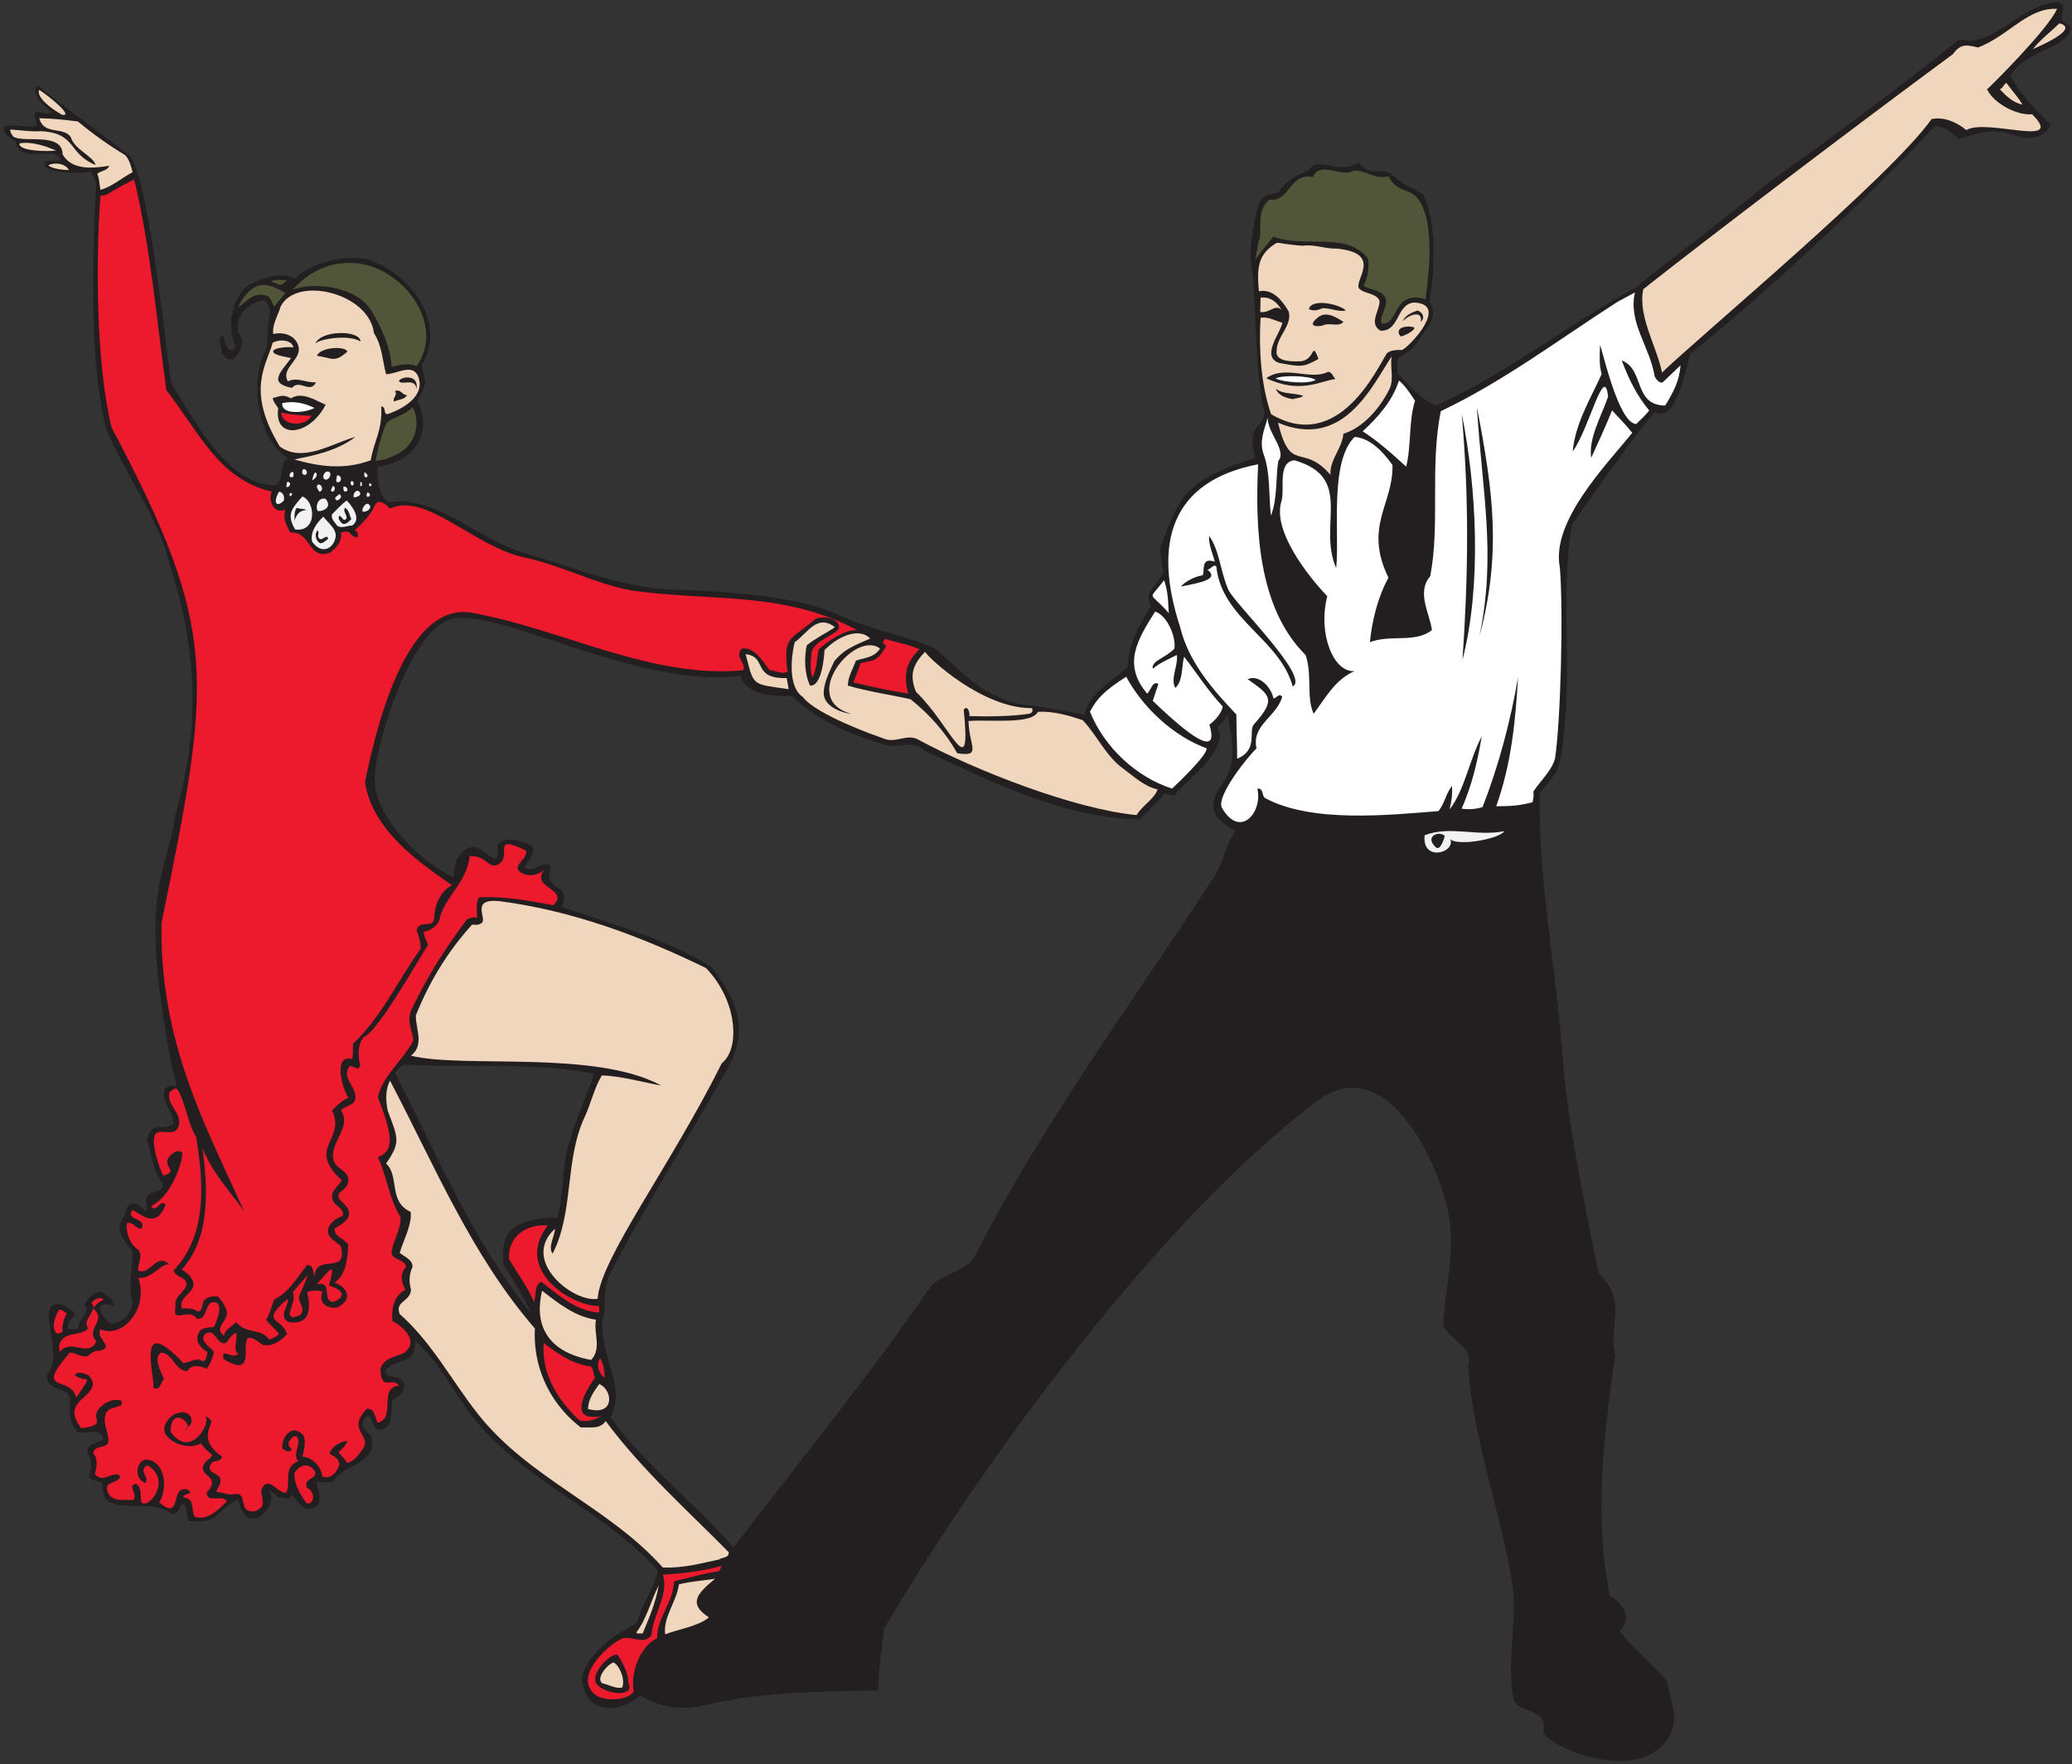 <?xml version="1.0" encoding="UTF-8" standalone="no"?>
<svg
   xmlns:dc="http://purl.org/dc/elements/1.1/"
   xmlns:cc="http://creativecommons.org/ns#"
   xmlns:rdf="http://www.w3.org/1999/02/22-rdf-syntax-ns#"
   xmlns:svg="http://www.w3.org/2000/svg"
   xmlns="http://www.w3.org/2000/svg"
   viewBox="0 0 708 602.667"
   height="602.667"
   width="708"
   xml:space="preserve"
   id="svg2"
   version="1.1"><rect x="0" y="0" width="708" height="602.667" fill="#333333" stroke="none"/><defs
     id="defs6" /><g
     transform="matrix(1.333,0,0,-1.333,0,602.667)"
     id="g10"><g
       transform="scale(0.1)"
       id="g12"><path
         id="path14"
         style="fill:#231f20;fill-opacity:1;fill-rule:evenodd;stroke:none"
         d="m 5272.97,4407.63 c -43.52,-21.36 -92.13,-36.61 -119.57,-80.34 25.41,-48.2 57.83,-80.97 103.1,-125.89 -18.14,-42.63 -59.35,-29.97 -66.89,-35.05 -69.52,23.59 -86.59,25.7 -168.38,-2.33 -32.48,33.29 -42.38,28.22 -59.61,35.36 -196.99,-206.66 -402.11,-400.92 -629.02,-585.71 -33.03,-141.28 -58.4,-163.15 -91.1,-148.84 -68.53,-80.94 -152.34,-204.2 -212.12,-288.4 -28.07,-166.15 -2.25,-342.07 -18.52,-513.51 -3.85,-39.65 -5.9,-81.14 -20.74,-119.58 l -43.11,-55.52 c -5.3,-220.46 43.73,-454.93 59.59,-686.77 9.34,-140.23 60.45,-395.67 90.9,-542.39 11.6,-13.82 21.56,-22.77 30.92,-39.25 28.86,-51.85 -4.28,-114.29 12.4,-171.23 -33.36,-219.301 -53.44,-428.5 -14.1,-616.672 71.37,-45.785 29.43,-88.5 24.28,-90.649 37.01,-46.367 83.38,-82.964 121.81,-127.918 6.7,-40.871 27.05,-81.953 14.44,-123.64 -61.3,-163.012 -347.52,-36.43 -330.08,-1.34 6.74,60.633 -70.96,39.773 -78.28,81.668 -18.11,101.684 13.82,202.148 -4.28,305.258 -31.93,183.23 -97.62,357.105 -111.23,544.413 14.84,56.74 -50.86,64.68 -64.09,107.38 6.12,96.8 33.17,195.03 12.43,290.62 -30.68,142.57 -163.95,409.61 -333.95,282.67 -389.53,-288.66 -853.09,-913.72 -1111.6,-1353.005 -4.88,-52.871 -15.86,-105.957 -14.44,-158.625 -166.03,-1.66 -317.05,-5.496 -451.68,-39.254 -60.13,-12.07 -115.08,-1.176 -158.83,26.844 -46.23,-42.598 -140.14,-57.598 -150.49,45.351 20.13,68.535 84.8,110.223 142.15,140.129 11.59,47.176 42.1,87.039 53.69,134.012 -148.66,166.973 -371.76,238.758 -499.07,427.078 -39.86,58.977 -69.35,113.89 -123.64,162.89 3.85,-63.95 -48.59,-44.53 -76.469,-76.26 0,-26.431 39.859,-7.72 47.589,-33.142 5.69,-17.902 -10.18,-36.816 -28.88,-41.289 -4.69,-22.949 5.11,-85.793 -41.284,-76.258 -10.574,8.536 -9.156,29.684 -22.777,35.184 -22.613,-24.668 -11.199,-32.668 10.371,-53.691 13.738,-73.856 -62.515,-64.856 -99.039,-115.52 -15.457,-3.047 -27.863,-3.66 -43.316,0 -2.024,-3.465 30.625,-62.508 -16.473,-70.156 -23.391,-0.613 -34.172,24.199 -45.352,37.207 -4.066,-19.922 -23.39,-5.488 -34.984,-8.328 -5.894,9.754 -16.062,16.418 -26.844,18.445 37.594,-22.867 -50.445,-138.223 -76.257,-22.516 -55.836,-28.976 -48.442,-65.89 -123.852,-55.726 -15.258,12.004 -0.207,40.07 -20.543,43.324 -3.055,-10.785 -11.184,-23.187 -22.781,-26.848 -45.754,36.2 -103.516,11.59 -156.59,28.875 -23.59,7.52 -23.391,33.762 -24.809,53.692 -12.406,1.015 -25.015,5.09 -32.949,12.406 4.883,20.543 9.559,43.731 -4.269,61.824 -5.899,23.992 26.847,25.832 39.246,34.981 0,32.742 -48.731,13.035 -63.856,18.711 -22.777,20.539 -22.777,53.281 -18.711,82.363 -7.113,40.469 -67.511,18.711 -59.789,68.122 50.227,44.6 -46.894,208.17 47.586,173.28 6.106,-9.57 30.305,-12.61 18.512,-28.88 -10.781,-7.33 -13.02,-18.1 -14.445,-28.88 8.136,-3.06 20.543,-3.06 28.882,0 -6.304,25.22 34.778,38.44 14.434,61.83 10.172,15.05 25.019,36.8 47.387,30.9 14.441,-9.96 29.086,-19.72 28.879,-39.04 2.597,9.86 -68.047,20.15 -18.504,-33.15 12.265,-19.83 61.429,2.51 65.89,45.35 -11.59,46.16 0.821,89.48 0,129.95 -11.797,18.92 -48.402,55.53 -26.843,82.57 12.613,15.66 6.304,51.25 41.281,39.25 l 20.746,-18.7 c 0,6.5 0.406,17.89 0,26.83 -2.238,32.33 38.23,15.26 43.316,43.32 -26.636,34.37 -29.691,77.08 -41.281,113.49 0.203,13.62 8.539,26.02 20.535,32.94 16.071,2.85 37.832,-3.66 47.387,10.37 -2.035,31.73 -33.352,56.94 -22.57,88.67 7.722,8.13 20.535,10.37 30.914,6.1 -13.223,51.04 -23.391,102.7 -30.914,152.73 -16.477,107.58 -32.539,221.87 -18.504,336.17 8.332,70.36 36.605,136.86 45.343,206.21 63.102,218.06 58.497,416.64 -12.402,635.12 -29.082,128.12 -113.277,231.43 -162.898,350.6 -44.582,158.92 -37.407,429.89 -28.465,615.39 4.418,24.45 -6.524,36.5 -12.957,48.48 7.949,-4.66 -141.973,-10.58 -115.375,26.98 13.219,0.81 27.25,-1.83 39.25,2.03 -16.016,41.02 -105.348,-14.27 -117.239,48.48 -13.828,7.12 -33.66,21.08 -29.188,38.16 27.457,6.3 53.488,-3.05 82.363,0 8.543,13.22 -14.848,26.03 2.035,37.22 12.407,-0.81 24.813,-7.53 37.215,-2.04 -16.269,19.53 -43.316,32.94 -41.285,61.83 6.914,14.44 17.289,0.81 19.934,-4.27 l 216.996,-163.92 c 52.769,-34.29 97.992,-506.62 111.644,-586.72 72.293,-120.23 153.575,-264.9 270.075,-261.94 19.726,20.14 6.304,53.49 28.875,70.16 -74.95,42.25 -102.563,195.12 -53.918,282.78 2.582,42.7 4.589,74.44 8.574,92.65 -1.426,12.4 -5.692,23.18 -16.477,28.87 -45.39,-6.44 -88.043,-56.38 -55.722,-99.04 2.281,-33.9 -27.172,-78.06 -51.848,-35.44 1.832,12.41 -15.871,38.29 4.461,43.78 6.859,-45.98 28.578,-46.1 30.016,-24.47 -22.563,46.03 -8.352,131.85 41.914,157.54 42.726,20.76 79.324,28.55 110.632,12.53 50.934,49.82 156.204,65.52 202.504,43.51 112.612,-45.88 181.992,-170.8 123.972,-262.34 1.48,-53.37 22.77,-32.09 -12,-93.94 41.35,-88.84 -10.72,-156.82 -101.077,-169 -4.067,-27.25 1.23,-71.59 25.637,-91.73 121.18,22.55 226.52,-94.33 353.85,-131.16 128.12,-36.81 252.17,-89.89 385.59,-92.74 56.53,-1.01 109.2,-4.07 169.2,-10.37 87.85,-8.95 177.13,-21.15 255.63,-57.75 75.04,-34.98 159.04,-48.61 235.1,-80.34 45.95,-35.79 84.6,-82.77 136.25,-111.44 31.27,-16.13 56.43,-30.1 93.77,-34.29 54.09,-5.64 104.04,-16.48 155.76,-25.5 12.62,55.92 72.4,85.82 111.24,121.82 1.43,59.99 29.29,109 59.79,156.59 -22.2,39.98 21.39,53.94 31.12,88.67 -5.69,21.15 -6.1,37.42 -8.34,59.79 52.56,137.8 63.32,172.24 243.12,230.86 -20.58,98.22 20.69,65.45 24.53,118.66 -20.56,66.84 -22.5,254.18 -28.63,342.13 -13.81,60.98 -2.36,122.14 6.45,160.26 8.47,37.4 12.73,52.91 56.77,58.78 37.42,47.31 55.72,43.9 77.25,56.53 30.09,40.87 70.16,-12.36 129.04,19.57 39.87,-41.38 64.36,-4.32 93.65,-36.04 20.53,-21.77 48.19,-27.86 72.19,-45.35 33.4,-61.98 31.76,-182.45 16.56,-272.67 6.74,-20.5 21.82,-35.24 -16.56,-84.04 -15.45,-24 -34.76,-49.83 -61.81,-59.79 -7.55,-11.19 -2.86,-27.66 -4.28,-41.29 29.49,-29.08 57.34,-64.67 99.04,-82.57 185.78,84.53 341.7,209.81 513.49,303.23 81.47,68.81 145.81,109.84 342.52,271.38 209.99,146.65 467.62,346.43 478.29,359.67 15.06,8.75 34.37,-4.88 47.6,2.03 79.51,17.29 132.18,97.42 216.38,97.01 28.67,-20.13 -18.18,-40.67 26.84,-59.79 7.73,-25.22 -19.12,-34.77 -32.95,-47.58 z M 1447.4,1539.11 c -6.29,-45.36 -6.29,-94.58 -18.51,-138.29 -132.65,-4.32 -143.83,-47.98 -138.65,-120.72 28.7,-42.99 62.83,-102.21 70.53,-124.54 -150.17,186.84 -240.34,405.3 -348.57,616.62 10.78,8.12 16.27,22.75 28.87,20.53 146.34,-9.84 323.09,8.08 481.5,-23.41 -23.59,-74.23 -64.19,-149.84 -75.17,-230.19 z m 1664.16,734.16 c -207.01,-319.9 -435.8,-624.95 -610.29,-967.22 -21.16,-41.89 -77.49,-47.99 -111.45,-76.26 -160.05,-232.657 -338,-450.872 -509.44,-674.368 -111.52,124.461 -245.01,229.336 -315.42,333.926 41.6,81.984 -26.4,143.642 -20.75,249.532 11.59,34.58 -0.2,78.91 16.68,111.45 92.94,181.19 203.37,352.44 303.02,529.97 61.12,108.9 20.11,181.45 -39.05,261.95 -118.97,74.02 -254.82,110.02 -385.79,154.77 8.75,13.41 9.56,29.89 0,43.3 -38.8,22.73 -32.18,31.7 -26.84,59.79 -20.34,20.34 -42.92,-20.34 -67.93,-2.03 8.14,16.07 27.33,31.52 20.63,51.45 -15.83,17.49 -80.64,32.82 -90.79,2.04 3.25,-9.16 3.86,-22.99 -2.03,-30.92 -20,-5.33 -56.54,70.54 -101.08,-2.03 -4.07,-11.59 -8.38,-32.34 -8.17,-45.55 -75.09,31.14 -206.797,152.64 -202.11,253.8 -6.367,48.08 89.82,415.2 218.42,410.4 131.31,7.97 478.55,-183.39 719.59,-147.3 12.42,-54.42 91.98,-52.67 132.31,-53.38 61.48,-58.81 140.47,-96.03 228.79,-121.05 35.8,-19.32 79.53,15.46 109.42,-18.5 178.94,-81.43 357.18,-173.84 552.55,-175.31 19.73,20.54 46.56,43.52 62.02,65.89 l 26.66,-6.1 c 38.83,49.82 98.01,81.55 115.51,144.39 2.84,10.57 -1.02,20.54 -6.12,28.88 7.73,12.81 24.82,21.96 26.86,37.01 6.85,-52.15 31.05,-118.85 -14.44,-181.41 -38.92,-52.28 -26.58,-90.29 34.96,-117.54 -25.82,-36.81 -29.88,-79.72 -55.72,-119.58" /><path
         id="path16"
         style="fill:#525638;fill-opacity:1;fill-rule:evenodd;stroke:none"
         d="m 3653.96,3754 c -83.39,26.12 -69.14,-67.72 -111.25,-61.83 -13.71,21.04 37.76,60.06 -10.37,82.37 -11.99,5.69 -26.03,6.3 -37.01,14.43 10.98,19.94 14.02,43.12 12.21,68.13 -54.71,73.56 -167.27,26.17 -243.24,57.76 -16.47,-20.34 -33.35,-40.68 -46.37,-58.98 l 8.14,44.95 c 13.01,29.49 -9.57,76.46 27.85,108.8 53.89,-6.92 50.04,70.36 111.45,57.35 18.71,44.34 71.33,-2.8 104.69,16.72 37.83,0.41 50.68,-23.23 89.12,-14.28 20.78,-41.76 51.36,-29.77 73.24,-55.08 28.15,-32.54 43.48,-109.58 21.54,-260.34" /><path
         id="path18"
         style="fill:#ffffff;fill-opacity:1;fill-rule:evenodd;stroke:none"
         d="m 3269.79,3551.26 c 16.46,8.85 83.94,7.43 102.9,-3.48 -16.48,-12.24 -86.44,-6.01 -102.9,3.48" /><path
         id="path20"
         style="fill:#f2f2f2;fill-opacity:1;fill-rule:evenodd;stroke:none"
         d="m 1032.74,3190.87 c -4.47,5.49 0.61,15.25 8.34,12.4 5.69,-2.03 2.64,-17.89 -8.34,-12.4" /><path
         id="path22"
         style="fill:#f2f2f2;fill-opacity:1;fill-rule:evenodd;stroke:none"
         d="m 1028.67,3133.32 c -6.71,-5.09 -15.45,6.1 -6.1,10.16 8.14,3.66 10.78,-6.91 6.1,-10.16" /><path
         id="path24"
         style="fill:#f2f2f2;fill-opacity:1;fill-rule:evenodd;stroke:none"
         d="m 979.254,3170.33 c -9.152,-2.65 -15.051,10.57 -6.305,14.44 8.946,3.86 14.844,-9.36 6.305,-14.44" /><path
         id="path26"
         style="fill:#f2f2f2;fill-opacity:1;fill-rule:evenodd;stroke:none"
         d="m 964.816,3110.54 c -11.187,-3.86 -14.234,8.34 -4.066,12.4 4.27,-1.02 8.949,-8.34 4.066,-12.4" /><path
         id="path28"
         style="fill:#f2f2f2;fill-opacity:1;fill-rule:evenodd;stroke:none"
         d="m 933.902,3063.15 c -17.406,8.33 -0.273,18.78 6.102,12.4 0.609,-5.28 -0.203,-11.58 -6.102,-12.4" /><path
         id="path30"
         style="fill:#f2f2f2;fill-opacity:1;fill-rule:evenodd;stroke:none"
         d="m 898.723,3100.16 c -10.172,-1.83 -10.172,13.63 0,14.44 9.148,0.82 9.554,-16.88 0,-14.44" /><path
         id="path32"
         style="fill:#f2f2f2;fill-opacity:1;fill-rule:evenodd;stroke:none"
         d="m 869.84,3075.55 c -16.067,-0.8 -5.281,18.31 4.273,12.21 8.95,-5.49 0.61,-9.76 -4.273,-12.21" /><path
         id="path34"
         style="fill:#f2f2f2;fill-opacity:1;fill-rule:evenodd;stroke:none"
         d="m 812.086,3075.55 c 2.641,5.5 9.961,5.5 12.406,0 4.258,-9.57 -16.39,-9.78 -12.406,0" /><path
         id="path36"
         style="fill:#ffffff;fill-opacity:1;fill-rule:evenodd;stroke:none"
         d="m 723.418,3487.99 c 30.711,6.31 56.535,0.2 82.566,-12.4 -17.199,-10.71 -84.961,-21.14 -82.566,12.4" /><path
         id="path38"
         style="fill:#f2f2f2;fill-opacity:1;fill-rule:evenodd;stroke:none"
         d="m 791.543,3085.73 c -11.387,1.83 -5.488,19.11 4.066,14.43 7.528,-3.45 4.278,-15.66 -4.066,-14.43" /><path
         id="path40"
         style="fill:#ed192d;fill-opacity:1;fill-rule:evenodd;stroke:none"
         d="m 721.105,3463.32 c 16.27,-3.46 61.684,-8.73 77.75,-7.32 -16.402,-30.41 -76.867,-26.69 -77.75,7.32" /><path
         id="path42"
         style="fill:#f2f2f2;fill-opacity:1;fill-rule:evenodd;stroke:none"
         d="m 760.633,3100.16 c -8.742,-4.06 -19.117,12 -6.305,14.44 9.356,2.04 9.965,-8.54 6.305,-14.44" /><path
         id="path44"
         style="fill:#f2f2f2;fill-opacity:1;fill-rule:evenodd;stroke:none"
         d="m 742.125,3048.71 c -10.98,-3.66 -14.027,12.61 -2.031,14.44 3.863,-1.83 10.777,-11.38 2.031,-14.44" /><path
         id="path46"
         style="fill:#525638;fill-opacity:1;fill-rule:evenodd;stroke:none"
         d="m 1067.92,3582.76 c -21.35,8.34 -44.53,3.46 -63.85,-2.03 -3.87,52.06 -24.816,97.2 -49.625,140.32 -41.695,72.4 -162.504,76.68 -204.789,56.94 39.852,44.74 93.684,73.69 159.438,68.74 119.046,-6.84 235.636,-154.11 158.826,-263.97" /><path
         id="path48"
         style="fill:#525638;fill-opacity:1;fill-rule:evenodd;stroke:none"
         d="m 1026.64,3362.1 c -19.93,-11.99 -40.675,-19.52 -63.863,-22.57 6.305,34.17 14.645,67.72 28.883,98.84 21.16,15.25 48.61,19.72 65.89,39.25 20.75,-36.6 9.16,-91.31 -30.91,-115.52" /><path
         id="path50"
         style="fill:#525638;fill-opacity:1;fill-rule:evenodd;stroke:none"
         d="m 717.316,3791.01 -21.597,8.34 c 6.914,7.52 30.547,2.85 40.105,4.06 -7.121,-6.1 -8.949,-11.79 -18.508,-12.4" /><path
         id="path52"
         style="fill:#525638;fill-opacity:1;fill-rule:evenodd;stroke:none"
         d="m 702.879,3735.49 c -7.32,10.57 -6.914,25.01 -22.781,28.87 -31.93,7.73 -48.403,-16.26 -69.953,-31.11 42.671,86.68 89.089,54.71 121.609,37.21 l -28.875,-34.97" /><path
         id="path54"
         style="fill:#f2f2f2;fill-opacity:1;fill-rule:evenodd;stroke:none"
         d="m 721.383,3141.45 c -14.442,-3.86 -13.422,20.94 0,16.47 0,-5.28 9.762,-13.83 0,-16.47" /><path
         id="path56"
         style="fill:#f2f2f2;fill-opacity:1;fill-rule:evenodd;stroke:none"
         d="m 702.879,3170.33 c -9.559,5.69 -1.02,17.89 8.332,16.47 6.922,-5.09 4.887,-24.2 -8.332,-16.47" /><path
         id="path58"
         style="fill:#f2f2f2;fill-opacity:1;fill-rule:evenodd;stroke:none"
         d="m 702.879,3096.1 c -9.969,0.81 -12.406,11.79 -4.066,16.47 8.128,4.68 14.433,-13.62 4.066,-16.47" /><path
         id="path60"
         style="fill:#f2f2f2;fill-opacity:1;fill-rule:evenodd;stroke:none"
         d="m 674,3201.24 c -1.227,6.3 1.215,10.78 6.098,14.44 16.347,0.96 5.972,-29.81 -6.098,-14.44" /><path
         id="path62"
         style="fill:#f2f2f2;fill-opacity:1;fill-rule:evenodd;stroke:none"
         d="m 684.371,3124.98 c -21.23,-3.54 -2.258,24.77 4.067,10.37 0.609,-4.27 -0.61,-7.73 -4.067,-10.37" /><path
         id="path64"
         style="fill:#f2f2f2;fill-opacity:1;fill-rule:evenodd;stroke:none"
         d="m 663.625,3164.23 c -10.773,-2.44 -19.117,14.84 -4.07,16.47 8.746,0.81 6.718,-12 4.07,-16.47" /><path
         id="path66"
         style="fill:#f2f2f2;fill-opacity:1;fill-rule:evenodd;stroke:none"
         d="m 636.781,3254.93 c -6.301,5.7 5.285,14.23 10.375,12.41 17.082,-5.7 -4.07,-23.59 -10.375,-12.41" /><path
         id="path68"
         style="fill:#f2f2f2;fill-opacity:1;fill-rule:evenodd;stroke:none"
         d="m 3718.03,2370.07 c 12.32,-35.72 -73.85,-57.94 -66.12,10.37 65.7,25.22 132,-3.65 204.2,10.37 -12.79,-19.98 -118.59,-38.88 -138.08,-20.74 z m -37.23,-20.54 c -31.42,28.58 9.78,43.74 22.77,28.88 -2.09,-8.35 -12.11,-38.7 -22.77,-28.88" /><path
         id="path70"
         style="fill:#ffffff;fill-opacity:1;fill-rule:evenodd;stroke:none"
         d="m 3604.53,3325.09 c -35.59,32.75 -70.98,64.27 -111.44,90.7 39.45,36 76.68,78.3 92.95,129.96 17.28,-14.04 28.86,-33.76 41.28,-51.66 -16.89,-52.47 -9.16,-115.11 -22.79,-169" /><path
         id="path72"
         style="fill:#ffffff;fill-opacity:1;fill-rule:evenodd;stroke:none"
         d="m 3276.7,3339.53 c -6.7,-42.1 -1.63,-94.77 -18.72,-140.32 -6.28,52.26 -1.01,108.79 -18.49,156.79 -12.4,33.76 1.21,63.45 10.37,94.77 -2.36,-37.13 49.89,-84.36 26.84,-111.24" /><path
         id="path74"
         style="fill:#ffffff;fill-opacity:1;fill-rule:evenodd;stroke:none"
         d="m 3100.18,2663.93 c 21.79,-72.2 -24.3,-55.46 -145.2,61.02 l 14.43,43.32 c -15.25,8.94 -19.12,-16.68 -28.86,-24.82 -64.07,75.82 -24.36,139.1 20.52,210.29 30.59,-9.85 53.63,-63.44 49.44,-94.76 -22.58,-24.28 -60.41,-31.86 -55.53,-51.67 18.91,15.46 40.66,24.62 61.82,35.19 3.26,-28.27 -17.07,-60.2 -4.07,-84.61 20.34,19.12 15.66,53.9 22.58,80.34 32.73,-42.51 61.41,-87.86 99.04,-127.72 -1.83,-16.06 -20.96,-37.22 -34.17,-46.58" /><path
         id="path76"
         style="fill:#ffffff;fill-opacity:1;fill-rule:evenodd;stroke:none"
         d="m 3004.39,2500.03 c -89.33,28.4 -172.65,103.52 -210.48,197.07 20.09,36.97 37.34,53.4 92.95,89.68 42.94,-79.69 120.58,-151.89 206.21,-183.65 2.59,-16.33 -74.34,-90.06 -88.68,-103.1" /><path
         id="path78"
         style="fill:#ffffff;fill-opacity:1;fill-rule:evenodd;stroke:none"
         d="m 2996.05,2949.68 c -53.07,60.75 -52.98,28.37 -12.2,84.59 10.17,-27.45 10.58,-56.33 12.2,-84.59" /><path
         id="path80"
         style="fill:#ffffff;fill-opacity:1;fill-rule:evenodd;stroke:none"
         d="m 4268.54,3481.69 c -82.47,1.05 -52.04,92.82 -111.26,115.51 16.9,-45.76 38.85,-90.71 70.18,-127.92 -8.96,-12.61 -21.98,-23.39 -33.17,-34.98 -46.28,2.52 -86.89,191.52 -92.73,202.15 -1.02,-24.61 -2.63,-49.83 4.08,-74.23 -29.08,-64.06 -67.52,-126.09 -74.23,-198.08 42.03,57.33 81.46,229.62 90.7,140.32 -17.48,-51.04 -50.43,-105.96 -43.32,-156.8 17.91,39.25 35.6,77.27 53.69,121.81 18.3,-20.74 33.36,-34.36 51.66,-57.74 -68.05,-83.64 -208.55,-227.28 -185.69,-344.51 9.52,-112.84 2.18,-394.91 -12.4,-490.73 -9.76,-32.74 -37.42,-56.13 -55.72,-84.6 2.03,-7.73 0.39,-17.29 -1.83,-26.85 -37.43,-9.56 -52.45,-9.56 -93.13,-10.36 38.63,107.57 49.41,218.21 55.92,330.06 -18.71,-109.41 -49.02,-224.93 -90.9,-332.1 -18.71,-5.69 -36.6,-6.51 -53.69,-4.07 26.23,59.18 40.66,119.99 51.64,185.48 -32.13,-61.01 -43.93,-138.3 -82.56,-187.51 4.69,19.72 7.72,35.38 6.31,59.79 -15.66,-17.9 -18.52,-44.74 -34.98,-64.06 -128.07,-10.02 -324.16,-30.97 -443.56,33.15 -10.15,5.29 -3.04,26.23 -20.52,24.61 14.52,-60.17 -44.01,-130.24 -90.71,-49.42 -15.92,30.32 69.4,134.78 88.66,152.52 -13.42,59.39 50.23,79.73 65.9,131.99 -7.93,11.59 -14.44,-4.07 -22.58,-4.07 -4.96,27.3 -35.94,62.61 -66.1,49.42 57.99,-40.78 74.12,-51.13 16.49,-115.31 -15.92,-17.62 12.09,-65.02 -43.33,-88.67 0,42.51 -2.02,73.41 -2.02,113.48 -61.84,65.07 -122.86,135.03 -144.4,224.73 -69.84,214.06 -24.22,373.17 200.12,416.49 -7.89,-164.88 -0.16,-368.28 121.6,-488.69 17.69,-49.83 1.43,-108.8 20.74,-150.7 29.9,40.06 55.33,88.26 105.16,109.41 -54.38,-4.83 -94.9,96.27 -70.18,191.78 -50.17,52.38 -141.21,168.57 -117.54,243.43 9.63,30.72 -11.56,99.37 32.95,105.15 154.77,-44.55 58.85,-165.78 107.37,-276.39 9.11,86.13 -18.31,272.46 47.4,336.18 42.08,-3.46 75.23,-41.49 96.99,-72.2 2.31,-100.36 -74.53,-156.93 -10.37,-288.78 -28.07,-50.44 -42.91,-114.5 -47.38,-164.94 52.47,20.14 116.74,-3.05 158.83,30.92 -6.1,43.92 -40.06,97.21 -4.27,138.08 25.71,137.11 -1.61,277.45 26.84,422.81 161.68,76.87 302.82,183.84 452.69,280.04 l 45.16,24.4 c -18.02,-77.39 38.59,-139.37 50.65,-215.77 3.45,-6.31 11.99,-18.51 20.74,-14.45 l 45.35,43.32 c -2.65,-40.47 -19.12,-69.75 -39.25,-103.1 z m -476.29,-591.81 c 43.86,209.79 6.79,371.04 -6.31,587.74 41.27,-214.62 63.71,-373.88 6.31,-587.74 z m -478.52,-127.92 c -34.18,123.24 -181.41,171.44 -195.86,307.29 -6.7,7.33 -14.43,-7.52 -22.78,-8.13 30.77,-24.32 -14.89,-32.76 -67.92,-43.32 10.99,13.01 34.78,25.63 55.53,28.88 6.73,9.73 -6.41,47.75 31.11,34.98 -5.08,21.96 -15.86,41.49 -14.44,65.89 26.24,-34.78 29.09,-92.53 49.42,-138.09 15.5,-34.82 210.72,-224.35 164.94,-247.5 z m 435.2,68.13 c 14.88,219.18 17.36,410.79 -2.04,631.05 38.38,-189.26 51.41,-440.12 2.04,-631.05" /><path
         id="path82"
         style="fill:#f0d6bd;fill-opacity:1;fill-rule:evenodd;stroke:none"
         d="m 5211.15,4395.42 c 18.3,23.6 45.35,43.93 67.93,65.89 57.27,-14.32 -65.27,-64.71 -67.93,-65.89" /><path
         id="path84"
         style="fill:#f0d6bd;fill-opacity:1;fill-rule:evenodd;stroke:none"
         d="m 5093.59,4292.31 c 16.7,-35.71 75.65,-67.58 115.53,-64.06 88.45,-88.47 -116.33,-9.31 -168.75,-40.44 -23.79,19.53 -57.21,35.15 -89.12,28.03 -103.2,-146.88 -603.44,-564.1 -690.84,-649.55 -13.22,66.7 -62.64,144.62 -48.01,213.76 170.6,134.62 541.56,416.51 793.75,602.35 21.21,30.64 40.55,21.76 64.67,17.08 78.16,30.17 127.6,102.85 202.15,99.05 -22.09,-51.68 -171.45,-199.87 -179.38,-206.22" /><path
         id="path86"
         style="fill:#f0d6bd;fill-opacity:1;fill-rule:evenodd;stroke:none"
         d="m 5184.29,4253.06 c -22.97,4.28 -42.08,21.96 -57.75,39.25 8.56,4.27 8.15,10.17 16.48,16.48 13.62,-18.71 30.91,-37.42 41.27,-55.73" /><path
         id="path88"
         style="fill:#f0d6bd;fill-opacity:1;fill-rule:evenodd;stroke:none"
         d="m 3561.21,3522.97 c -24.8,-48.61 -66.29,-97.61 -117.54,-113.49 -3.26,-37.82 -35.13,-65.68 -33.3,-105.13 -72.26,82.93 -102.11,0.92 -134.38,133.41 166.59,-69.73 239.07,90.26 291.37,169.97 -4.68,-28.88 7.07,-58.93 -6.15,-84.76" /><path
         id="path90"
         style="fill:#f0d6bd;fill-opacity:1;fill-rule:evenodd;stroke:none"
         d="m 3230.57,3721.36 0.8,36.7 c 23.57,3.87 42.91,-11.59 53.47,-30.91 -16.58,15.46 -29.41,-8.83 -54.27,-5.79" /><path
         id="path92"
         style="fill:#f0d6bd;fill-opacity:1;fill-rule:evenodd;stroke:none"
         d="m 2913.69,2432.09 c -162.89,15.58 -417.34,116.79 -556.82,191.79 -29.89,19.52 -59.79,-8.75 -90.7,4.06 -99.43,34.72 -186.42,76.64 -208.45,107.18 -32.22,20.62 -34.03,84 -20.54,140.32 31.11,20.54 56.98,74.47 103.19,38.04 -28.3,-18.09 -52.44,-29.84 -72.28,-46.38 -7.12,-33.15 -5.69,-73.21 8.34,-103.1 29.65,-2.75 36.25,71.21 37.01,90.9 42.38,42.78 93.2,55.57 117.18,29.7 -38.64,-17.29 -65.32,-25.62 -92.37,-58.58 -11.39,-26.02 -26.02,-51.86 -26.84,-80.53 -1.02,-34.37 46.36,-51.45 70.16,-53.69 -135.51,37.75 9.47,216.27 74.23,167.18 -13.63,-22.79 -40.06,-23.8 -61.82,-30.92 -7.33,-21.15 -19.93,-40.27 -20.75,-64.06 52.47,-15.46 107.59,-22.98 160.87,-34.98 48.6,-38.84 89.68,-84.81 119.58,-138.29 64.03,-9.87 30.79,16.32 28.87,82.56 58.09,4.18 161.02,-9.36 178.27,23.62 39.67,1.68 77.21,-8.87 114.59,-21.58 35.37,-36.61 58.55,-91.11 103.11,-123.65 28.67,-20.95 54.7,-46.37 88.86,-53.69 -8.34,-24.81 -41.09,-42.91 -53.69,-65.9" /><path
         id="path94"
         style="fill:#f0d6bd;fill-opacity:1;fill-rule:evenodd;stroke:none"
         d="m 1911.3,2844.53 c 57.11,-6.6 14.57,-63.19 105.34,-61.3 2.03,-9.56 4.07,-24.94 4.88,-28.4 -95.18,14.04 -88.18,5.61 -110.22,89.7" /><path
         id="path96"
         style="fill:#f0d6bd;fill-opacity:1;fill-rule:evenodd;stroke:none"
         d="m 3594.16,3624.04 c -11.8,0.21 -28.48,0.82 -39.04,-8.33 -25.28,-39.55 -124.49,-257.86 -296.76,-156.14 -26.45,75.45 -31.68,168.95 -26.99,247.04 19.51,3.54 35.17,-6.82 55.51,-12.4 -0.69,-21.27 -57.15,-86.78 -8.13,-103.11 56.11,-10.75 62.16,-11.61 101.07,10.17 -18.94,49.77 -6.89,-4.47 -47.59,-6.11 -25.78,-1.19 -63.74,0.59 -59.79,26.85 0,36.61 40.88,64.87 30.9,101.08 -15.86,26.84 -40.47,58.97 -76.25,51.45 -6.64,68.93 1.33,97.23 46.15,124.51 17.11,-2.05 36.54,-5.61 64.71,-7.81 31.31,4.47 57.52,-8.11 89.26,-7.29 119.78,-12 42.52,-81.59 56.62,-102.18 13.01,-14.04 44.45,-11.31 52.58,-31.84 0.41,-25.63 -28.87,-57.56 2.24,-76.47 50.24,-1.62 40.06,69.15 86.43,72.2 89.74,-3.8 -9.1,-110.62 -30.92,-121.62 z m -204.18,107.18 c -10.78,-4.88 -23.59,-8.54 -34.98,-2.04 8.07,28.74 81.42,11.58 94.76,-4.07 -19.72,-4.06 -38.63,7.12 -59.78,6.11 z m 251.78,-34.98 c 6.3,30.46 -29.12,19.4 -45.57,2.03 4.28,13.63 22.99,22.37 37.23,26.84 12.4,-2.84 21.15,-18.9 8.34,-28.87 z m -51.67,-37.22 c -19.2,24.61 22.12,28.77 34.99,22.78 4.04,-6.81 -27.31,-23.03 -34.99,-22.78 z M 3245.8,3551.84 c 49.41,34.98 113.67,-7.11 158.63,16.48 10.37,-1.02 12.4,-12.4 18.7,-18.51 -38.86,-5.31 -91.32,-39.01 -177.33,2.03 z m 67.93,-53.69 c -17.09,2.85 -36.41,8.55 -43.32,26.85 19.32,-15.66 47.16,-9.76 70.15,-18.5 -7.54,-6.11 -18.1,-5.5 -26.83,-8.35 z m 78.22,189.44 c -2.44,-2.7 -50.06,-8.43 -12.13,21.05 20.34,15.87 47.58,-1.82 63.85,-12.4 -12.62,-14.24 -34.39,-1.06 -51.72,-8.65" /><path
         id="path98"
         style="fill:#f0d6bd;fill-opacity:1;fill-rule:evenodd;stroke:none"
         d="m 1843.37,524.297 c -46.98,-9.961 -92.33,-22.774 -144.39,-20.535 -137.69,154.968 -344.51,228.582 -474.26,393.926 -68.13,86.632 -117.34,182.422 -200.11,255.632 -13.22,33.14 27.25,31.73 28.87,62.04 -5.69,24.19 -4.87,36.8 4.07,59.78 -0.21,17.49 -21.15,25.42 -32.94,34.98 9.76,33.96 31.43,70.37 28.18,105.15 -58.102,25.66 -28.18,92.12 -63.165,123.84 39.125,55.94 29.885,65.98 4.07,136.06 -4.879,25.01 -6.304,54.09 6.102,76.26 113.743,-216.71 208.723,-447.66 371.343,-635.12 -4.98,-87.13 28.78,-184.747 117.55,-253.603 22.78,1.223 49.42,-5.691 63.86,16.477 92.33,-124.668 207.84,-227.172 315.43,-336.172 1.22,-15.449 -16.48,-12.407 -24.61,-18.715" /><path
         id="path100"
         style="fill:#f0d6bd;fill-opacity:1;fill-rule:evenodd;stroke:none"
         d="m 1850.3,1796.31 c -132.27,-265.22 -311.51,-500.72 -318.29,-603.74 -61.78,-11.36 -198.99,97.65 -109.41,179.38 -1.02,-21.16 -18.71,-45.77 -6.1,-63.86 55.31,107.78 30.3,239.16 82.36,350.6 15.46,32.95 24.67,74.55 43.78,106.07 46.38,-0.54 110.69,-18.56 152.27,-25.74 -169.27,92.31 -507.71,43.1 -641.43,76.47 35.39,27.65 11.59,70.36 12.41,103.1 34.57,86.65 82.36,164.74 144.4,233.06 9.76,-1.21 16.67,-1.83 24.6,4.08 15.05,11.38 -31.48,63.3 45.79,55.84 190.4,-24.96 364.39,-91.28 529.25,-171.59 81.91,-85.33 87.03,-207.79 40.37,-243.67" /><path
         id="path102"
         style="fill:#f0d6bd;fill-opacity:1;fill-rule:evenodd;stroke:none"
         d="m 1817.09,375.844 c -25.43,-22.364 -82.12,-31.321 -112.01,-43.324 -5.7,44.75 29.48,83.39 35.18,127.921 29.69,7.938 61.83,9.559 92.74,14.446 -41.98,-35.383 -72.56,-61.985 -15.91,-99.043" /><path
         id="path104"
         style="fill:#f0d6bd;fill-opacity:1;fill-rule:evenodd;stroke:none"
         d="m 1647.32,334.758 c -5.28,0.613 -12.2,-1.828 -16.48,2.039 27.05,35.586 37.43,81.351 57.77,121.613 -7.53,-43.926 -24.41,-83.789 -41.29,-123.652" /><path
         id="path106"
         style="fill:#f0d6bd;fill-opacity:1;fill-rule:evenodd;stroke:none"
         d="m 1594.55,195.754 c -18.3,-2.844 -34.48,8.242 -50.34,11.094 -18.85,12.566 14.9,51.152 28.88,53.484 16.19,-8.953 30.49,-45.66 21.46,-64.578" /><path
         id="path108"
         style="fill:#f0d6bd;fill-opacity:1;fill-rule:evenodd;stroke:none"
         d="m 1507.2,910.09 c 0.82,25.019 14.85,44.336 28.87,63.855 35.06,-14.425 41.24,-83.367 -28.87,-63.855" /><path
         id="path110"
         style="fill:#f0d6bd;fill-opacity:1;fill-rule:evenodd;stroke:none"
         d="m 1515.33,1035.77 c -109,19.46 -147.77,86.66 -125.68,177.34 41.29,-32.13 84.81,-66.91 138.09,-74.23 -6.91,-34.16 15.46,-73.22 -12.41,-103.11" /><path
         id="path112"
         style="fill:#f0d6bd;fill-opacity:1;fill-rule:evenodd;stroke:none"
         d="m 2484.79,2685.7 c 2.24,6.71 -4.27,30.71 -14.43,16.47 20.42,-198.68 -31.82,-41.21 -121.82,45.35 -8.14,17.29 -12.62,40.48 -6.11,59.79 5.29,16.07 17.29,31.53 28.88,43.32 10.92,-18.19 148.15,-145 272.69,-144.38 2.75,0.69 6.58,-12.21 -6.11,-14.35 -38.06,-6.39 -100.78,-7.72 -153.1,-6.2" /><path
         id="path114"
         style="fill:#f0d6bd;fill-opacity:1;fill-rule:evenodd;stroke:none"
         d="m 257.5,4034.44 c -2.844,13.62 -2.437,28.88 -8.336,41.28 10.777,8.95 26.027,7.12 30.91,20.55 -38.031,-5.9 -94.57,-13.63 -119.578,28.87 -0.258,58.14 -97.789,29.24 -125.891,45.35 -3.859,5.7 -9.152,10.98 -8.133,18.72 23.387,-1.42 53.484,-6.11 78.297,-4.28 92.593,-4.97 68.207,-57.44 140.324,-86.63 -6.914,23.79 -53.688,38.23 -64.063,72.19 -20.332,27.05 -68.941,3.67 -80.328,47.59 32.945,-0.61 66.301,-3.86 99.039,-8.33 37.621,-31.53 79.52,-61.02 121.617,-86.64 9.965,-10.98 14.844,-27.86 18.504,-43.32 -29.082,-15.25 -50.843,-35.99 -82.363,-45.35" /><path
         id="path116"
         style="fill:#f0d6bd;fill-opacity:1;fill-rule:evenodd;stroke:none"
         d="m 123.602,4097.41 c 8.632,6 41.214,9.23 52.992,-12.09 -13.223,0.07 -42.418,2.64 -52.992,12.09" /><path
         id="path118"
         style="fill:#f0d6bd;fill-opacity:1;fill-rule:evenodd;stroke:none"
         d="m 100.703,4290.59 c 25.293,-15.95 89.254,-68.45 58.77,-63.77 -46.391,25.75 -65.91,52.49 -58.77,63.77" /><path
         id="path120"
         style="fill:#f0d6bd;fill-opacity:1;fill-rule:evenodd;stroke:none"
         d="m 50.191,4153.77 c 33.148,5.49 68.61,-8.29 93.829,-18.25 -22.274,-3.89 -99.434,-1.28 -93.829,18.25" /><path
         id="path122"
         style="fill:#f0d6bd;fill-opacity:1;fill-rule:evenodd;stroke:none"
         d="m 997.762,3461.14 c -18.301,-6.91 -5.082,17.09 -20.543,18.51 3.176,-63.16 -17.992,-86.02 -26.84,-138.08 -67.156,-25.31 -132.145,-16.39 -196.051,2.03 46.965,9.66 107.156,20.45 156.801,57.76 -58.477,-15.65 -133.926,-67.72 -193.731,-24.82 -88.339,144.73 -33.418,209.95 -18.585,266.01 15.859,9.56 49.417,8.74 53.484,-12.41 -9.801,4 -65.067,-0.57 -49.418,-14.43 9.629,-6.25 26.351,-8.73 43.312,-12.2 -27.066,-37.1 -59.437,-64.22 2.039,-76.47 20.543,23.59 46.368,-16.68 61.825,14.43 -23.188,-2.44 -48.2,14.24 -72.203,2.24 -20.739,36.2 43.324,57.15 24.816,96.81 -10.984,23.99 -40.676,30.3 -62.23,24.4 -3.254,24.61 11.796,46.16 18.914,70.57 40.461,80.42 227.816,34.18 239.16,-68.13 20.949,-31.73 21.758,-70.56 31.113,-105.14 26.645,-1.02 72.605,32.94 84.395,-12.41 12,-45.35 -39.85,-75.04 -76.258,-88.67 z m -189.742,178.2 c 11.796,35.98 115.062,37.08 116.175,6.43 -29.988,19.67 -111.636,6.12 -116.175,-6.43 z m 202.14,-147.29 c -5.48,8.95 10.58,16.49 2.05,26.86 16.06,5.9 17.47,-10.16 30.91,-10.39 -4.88,-11.58 -21.97,-10.97 -32.96,-16.47 z m 57.77,32.95 c -5.09,30.31 -41.09,5.5 -45.36,20.76 8.56,8.12 21.97,9.95 32.95,6.1 12.21,-4.08 13.63,-18.31 12.41,-26.86 z m -368.551,-23.78 c 14.715,2.31 24.992,11.66 46.285,-1.21 27.695,18.65 62.625,-4.81 88.938,-16.13 -40.821,-80.65 -133.188,-90.33 -121.43,-8.84 -4.137,6.63 -13.442,16.51 -13.793,26.18 z m 113.098,107.92 c 6.828,21.33 70.941,26.96 78.113,10.84 -34.27,-30.21 -38.82,-15.8 -78.113,-10.84" /><path
         id="path124"
         style="fill:#f2f2f2;fill-opacity:1;fill-rule:evenodd;stroke:none"
         d="m 950.379,3275.47 c -5.496,-2.24 -3.664,3.46 -4.07,6.3 4.07,2.44 8.945,-4.27 4.07,-6.3" /><path
         id="path126"
         style="fill:#f2f2f2;fill-opacity:1;fill-rule:evenodd;stroke:none"
         d="m 929.629,3209.58 c -4.266,10.58 14.234,32.13 19.726,12.2 -2.242,-9.52 -11.98,-12.2 -19.726,-12.2" /><path
         id="path128"
         style="fill:#f2f2f2;fill-opacity:1;fill-rule:evenodd;stroke:none"
         d="m 946.309,3248.63 c -8.95,-4.08 -7.118,7.11 -4.27,10.37 5.691,-1.02 8.34,-5.7 4.27,-10.37" /><path
         id="path130"
         style="fill:#f2f2f2;fill-opacity:1;fill-rule:evenodd;stroke:none"
         d="m 935.941,3298.25 c -3.871,2.84 -1.222,8.13 -2.039,12.4 5.7,-0.41 14.438,-14.24 2.039,-12.4" /><path
         id="path132"
         style="fill:#f2f2f2;fill-opacity:1;fill-rule:evenodd;stroke:none"
         d="m 923.531,3275.47 v 10.37 c 6.504,0.41 3.457,-6.71 4.071,-10.37 h -4.071" /><path
         id="path134"
         style="fill:#f2f2f2;fill-opacity:1;fill-rule:evenodd;stroke:none"
         d="m 911.129,3246.59 h -4.066 c -4.071,10.58 10.371,25.22 16.468,10.37 0.61,-7.52 -7.117,-7.93 -12.402,-10.37" /><path
         id="path136"
         style="fill:#f2f2f2;fill-opacity:1;fill-rule:evenodd;stroke:none"
         d="m 905.027,3277.5 c -7.328,-2.44 -7.73,8.54 -4.269,10.38 4.672,2.23 8.133,-7.12 4.269,-10.38" /><path
         id="path138"
         style="fill:#f2f2f2;fill-opacity:1;fill-rule:evenodd;stroke:none"
         d="m 884.277,3261.03 c -5.078,2.65 -3.863,7.73 -4.066,12.41 8.34,4.06 16.273,-12.21 4.066,-12.41" /><path
         id="path140"
         style="fill:#f2f2f2;fill-opacity:1;fill-rule:evenodd;stroke:none"
         d="m 869.84,3285.84 c -13.621,-3.86 -5.692,10.98 -6.098,16.47 9.965,2.65 13.828,-11.59 6.098,-16.47" /><path
         id="path142"
         style="fill:#f2f2f2;fill-opacity:1;fill-rule:evenodd;stroke:none"
         d="m 863.742,3238.45 c -11.387,6.71 2.235,12.01 6.098,16.48 9.562,-5.7 1.43,-14.64 -6.098,-16.48" /><path
         id="path144"
         style="fill:#f2f2f2;fill-opacity:1;fill-rule:evenodd;stroke:none"
         d="m 853.371,3261.03 c -9.246,0 -2.734,9.22 0,14.44 6.305,-0.41 6.305,-12 0,-14.44" /><path
         id="path146"
         style="fill:#f2f2f2;fill-opacity:1;fill-rule:evenodd;stroke:none"
         d="m 834.867,3291.94 c -11.801,1.43 -5.086,22.17 6.094,20.75 11.594,-1.83 4.273,-21.76 -6.094,-20.75" /><path
         id="path148"
         style="fill:#f2f2f2;fill-opacity:1;fill-rule:evenodd;stroke:none"
         d="m 814.324,3211.61 c -7.121,13.42 2.844,36.61 20.543,30.91 19.766,-24.54 -12.898,-33.4 -20.543,-30.91" /><path
         id="path150"
         style="fill:#f2f2f2;fill-opacity:1;fill-rule:evenodd;stroke:none"
         d="m 818.391,3261.03 c -3.055,5.69 -10.778,14.03 -2.032,18.51 11.18,-1.22 12.606,-17.69 2.032,-18.51" /><path
         id="path152"
         style="fill:#f2f2f2;fill-opacity:1;fill-rule:evenodd;stroke:none"
         d="m 799.887,3289.91 c 2.843,6.91 2.234,15.05 8.133,20.74 10.168,-6.51 -1.016,-17.69 -8.133,-20.74" /><path
         id="path154"
         style="fill:#f2f2f2;fill-opacity:1;fill-rule:evenodd;stroke:none"
         d="m 779.141,3304.35 c -6.711,1.63 -4.68,10.78 -2.036,14.44 11.797,1.42 12.606,-16.88 2.036,-14.44" /><path
         id="path156"
         style="fill:#f2f2f2;fill-opacity:1;fill-rule:evenodd;stroke:none"
         d="m 750.258,3298.25 c -15.25,-2.85 -5.692,17.69 2.039,12.4 -0.613,-4.27 1.832,-9.56 -2.039,-12.4" /><path
         id="path158"
         style="fill:#f2f2f2;fill-opacity:1;fill-rule:evenodd;stroke:none"
         d="m 744.164,3248.63 c -3.664,3.86 -2.648,11.39 4.066,8.33 1.219,-3.86 -1.832,-5.9 -4.066,-8.33" /><path
         id="path160"
         style="fill:#f2f2f2;fill-opacity:1;fill-rule:evenodd;stroke:none"
         d="m 733.789,3273.44 2.035,12.4 c 12.606,1.63 8.133,-15.65 -2.035,-12.4" /><path
         id="path162"
         style="fill:#f2f2f2;fill-opacity:1;fill-rule:evenodd;stroke:none"
         d="m 727.688,3238.45 c -15.825,-17.57 -30.395,-9.45 -12.407,22.58 10.574,-1.22 14.442,-12.61 12.407,-22.58" /><path
         id="path164"
         style="fill:#f2f2f2;fill-opacity:1;fill-rule:evenodd;stroke:none"
         d="m 902.992,3174.39 c -13.211,-0.01 -27.457,-9.15 -39.25,0 -6.109,8.75 -16.48,18.29 -12.406,28.88 13.621,13.02 21.352,22.98 37.215,35.19 16.472,-16.46 37.824,-48.21 14.441,-64.07 z m -24.82,4.28 c -5.695,4.87 -13.613,13.83 -8.32,20.54 7.304,-1.02 10.359,-18.51 18.699,-6.1 0.613,9.75 -10.16,17.48 -4.278,26.62 10.981,-5.47 11.192,-19.3 16.481,-28.86 -5.289,-5.08 -12.203,-14.64 -22.582,-12.2" /><path
         id="path166"
         style="fill:#f2f2f2;fill-opacity:1;fill-rule:evenodd;stroke:none"
         d="m 799.887,3133.32 c -5.489,24.81 13.011,48.6 28.875,63.85 13.832,-18.91 40.676,-34.78 28.883,-61.82 -7.954,-21.42 -34.911,-34.75 -57.758,-2.03 z m 20.535,-4.27 c -12.606,6.91 -14.234,25.63 -6.098,32.93 6.098,-8.12 -4.476,-15.84 6.098,-22.56 7.734,-2.03 19.113,14.44 20.539,0 -6.91,-3.46 -11.789,-11.39 -20.539,-10.37" /><path
         id="path168"
         style="fill:#f2f2f2;fill-opacity:1;fill-rule:evenodd;stroke:none"
         d="m 756.563,3164.23 c -23.2,38.44 -8.059,54.34 18.511,84.4 34.016,-12.67 38.309,-92.38 -18.511,-84.4 z m 0,18.5 c -2.438,10.37 -2.84,28.07 4.07,37.02 8.14,-4.27 18.305,-1.02 24.812,-6.11 -23.488,0.54 -32.211,-25.98 -28.882,-30.91" /><path
         id="path170"
         style="fill:#ed192d;fill-opacity:1;fill-rule:evenodd;stroke:none"
         d="m 1550.52,990.422 c -15.25,8.137 -22.98,33.148 -12.41,49.618 10.37,-14.43 10.37,-33.35 12.41,-49.618" /><path
         id="path172"
         style="fill:#ed192d;fill-opacity:1;fill-rule:evenodd;stroke:none"
         d="m 1529.77,1157.59 c -55.52,5.69 -99.85,46.16 -142.15,78.3 -19.32,-8.74 -12.41,-34.37 -18.71,-51.66 -16.88,40.07 -41.69,71.59 -63.86,109.41 -4.41,57.77 44.83,91.67 99.04,86.65 -89.08,-114.72 63.74,-208.77 131.98,-206.22 -2.03,-5.49 5.29,-17.89 -6.3,-16.48" /><path
         id="path174"
         style="fill:#ed192d;fill-opacity:1;fill-rule:evenodd;stroke:none"
         d="m 2328,2743.45 c -47.39,7.73 -94.36,17.09 -140.33,28.89 l 18.35,48.89 c 23.19,7.85 42.56,-0.85 65.71,44.94 -11.6,5.28 -10.03,12.12 -1.49,17.41 25.42,-8.95 62.46,-14.64 86.66,-26.64 -37.99,-35.99 -39.75,-70.31 -28.9,-113.49" /><path
         id="path176"
         style="fill:#ed192d;fill-opacity:1;fill-rule:evenodd;stroke:none"
         d="m 1484.43,881.211 c -56.75,54.914 -96.61,119.579 -90.71,197.879 36.41,-28.47 76.06,-54.91 119.58,-59.79 9.76,-5.28 5.49,-20.335 12.41,-28.878 -23.38,-31.067 -73.47,-114.051 14.43,-98.84 -15.86,-9.559 -35.79,-16.266 -55.71,-10.371" /><path
         id="path178"
         style="fill:#ed192d;fill-opacity:1;fill-rule:evenodd;stroke:none"
         d="m 1418.53,2201.08 c -63.24,12 -126.09,23.18 -189.74,20.53 -11.39,-13.82 -4.07,-38.42 -6.31,-53.48 -8.13,5.29 -16.47,-1.42 -24.6,-2.24 -54.5,-71.99 -102.91,-147.84 -142.36,-230.82 -14.44,-30.71 1.02,-51.86 4.07,-80.54 -25.02,-49.41 -77.75,-87.91 -90.965,-145.47 40.635,-104.82 40.535,-138 -0.254,-153.79 18.707,-33.75 32.239,-116.82 58.269,-152.41 2.84,-30.91 -19.12,-61.63 -22.57,-88.68 -3.26,-23.18 31.31,-17.29 37.01,-39.04 -17.08,-21.76 -12.61,-37.01 -2.04,-59.78 -30.09,-15.06 -36.19,-50.65 -32.94,-80.54 15.61,-4.85 76.98,-51.39 26.64,-82.57 -20.74,-9.15 -49.42,-12.21 -57.552,-39.05 2.148,-62.356 29.962,-18.216 47.382,-43.313 -53.687,-5.489 -6.51,-82.981 -53.687,-94.981 -9.555,11.59 -5.899,38.035 -28.879,35.184 -53.547,-55.645 15.387,-66.738 -10.375,-103.106 -10.164,-14.433 -22.774,-32.539 -41.078,-35.183 -1.422,8.133 -14.028,18.105 -20.742,26.844 10.777,10.574 17.894,17.296 22.781,28.875 -9.762,2.648 -43.117,-12.813 -45.356,-32.938 11.188,-5.691 24.407,-11.797 24.606,-26.848 -5.082,-17.488 -19.727,-38.843 -43.313,-30.918 -4.07,26.243 -24.406,48.411 -51.453,51.457 4.27,16.067 8.946,34.375 4.067,51.661 -8.543,12.199 -22.578,19.523 -34.977,12.402 -14.644,-8.543 -21.152,-25.832 -20.746,-43.32 6.711,-5.493 19.117,-12.403 24.812,-2.032 -6.714,6.309 -9.761,8.75 -8.136,18.508 5.894,6.914 8.746,17.078 20.539,14.442 14.238,-20.95 -13.219,-44.129 4.07,-63.86 -40.473,-14.234 -18.101,-56.746 -30.914,-80.535 -23.387,-3.047 -44.336,47.176 -63.859,8.34 -1.828,-17.488 14.031,-41.895 -8.336,-51.66 -6.512,-6.504 -19.321,-5.281 -26.84,-2.031 -18.512,8.542 -3.258,49.218 -34.984,41.277 -12.813,-3.445 -29.692,5.898 -45.352,6.105 3.254,11.18 13.016,20.34 10.367,33.157 -3.453,15.855 -36.398,14.031 -24.808,37.007 7.523,14.641 25.425,3.047 28.878,20.539 -59.664,39.989 -27.433,76.786 -26.843,90.911 -5.489,3.25 -8.34,13.414 -16.473,10.164 18.555,-7.414 -34.953,-113.106 -88.668,-37.012 2.68,74.129 66.969,9.559 37.012,4.074 36.035,23.582 8.019,53.68 -16.469,43.309 -22.238,-2.813 -48.059,-36.946 -30.914,-57.754 20.742,-24.817 59.793,-34.774 88.668,-20.535 8.746,-12.004 17.078,-20.137 28.883,-28.879 -2.649,-9.356 -14.852,-13.223 -20.543,-22.785 -19.969,-33.282 47.933,-29.696 6.097,-74.227 1.02,-29.082 43.118,-2.844 51.657,-22.578 -20.946,-20.742 -48.907,-49.824 -82.051,-39.246 -10.578,18.101 2.129,47.183 -29.395,49.422 -1.015,12.402 31.926,6.504 10.372,20.742 -46.227,10.828 -11.7,-84.25 -72.196,-33.145 21.598,32.395 17.567,100.821 -28.879,109.407 -26.941,4.539 -40.808,-46.973 -6.304,-59.786 11.39,14.434 -19.926,31.922 4.273,45.352 65.07,-35.195 5.137,-114.348 -14.437,-94.973 -4.883,15.86 2.839,38.836 -14.446,47.579 -23.793,-4.473 6.305,-25.821 -6.301,-41.282 -21.757,0.813 -56.742,-6.297 -65.89,20.539 -9.766,28.477 22.98,18.914 32.941,39.246 -18.301,19.125 -42.707,-20.125 -65.886,6.106 4.878,17.898 9.351,38.437 -4.274,53.691 2.848,23.797 42.91,8.34 39.25,37.219 -2.641,21.152 -15.652,43.512 -6.101,65.887 8.75,20.547 53.488,10.781 37.011,32.949 -17.691,2.031 -32.742,-2.031 -45.351,-12.402 -45.114,-35.977 22.816,-49.09 -55.719,-59.797 -10.371,15.863 -22.574,33.156 -14.441,53.691 10.785,27.656 69.148,46.367 32.945,82.57 -10.172,3.047 -26.031,12.4 -34.977,0 32.418,-23.703 49.27,10.8 4.067,-57.753 -14.422,60.265 -110.61,6.511 -16.473,115.503 16.879,-0.6 30.711,-14.03 47.383,-8.34 22.14,22.99 30.801,4.45 45.555,22.79 -2.637,15.86 -23.79,28.05 -14.438,45.35 58.809,-25.23 124.844,56.02 96.801,131.98 32.742,-4.47 55.929,34.57 78.504,34.98 -33.153,30.1 -46.981,-29.7 -78.504,-16.47 -2.035,17.08 13.426,36 0,53.69 -21.555,12.2 -33.149,47.59 -28.875,67.92 17.894,3.87 20.949,-14.43 37.219,-14.43 15.246,29.89 -43.321,20.33 -22.782,47.59 17.012,-5.33 59.696,-53.58 84.602,14.43 -14.235,15.46 -23.793,-23.59 -37.219,-4.27 54.215,27.29 79.727,113.01 80.539,136.26 -4.476,6.92 -15.664,5.49 -20.543,2.03 -49.433,-33.92 20.535,-46.04 -28.879,-59.79 -8.09,13.16 -37.652,96.52 -16.675,109.2 16.675,9.77 46.777,-9.96 55.726,16.48 12.195,36.2 -32.34,52.06 -22.578,88.67 6.301,2.84 12.605,13.02 20.543,6.31 21.961,-38.44 24.601,-83.59 47.387,-121.82 25.73,-150.63 17.386,-261.83 -57.762,-342.27 6.305,-19.93 33.559,-14.44 33.152,-37.22 -6.715,-19.32 -28.883,-27.25 -28.883,-49.41 2.848,-9.56 -7.113,-26.24 8.141,-28.88 16.469,1.83 35.793,9.35 47.383,-8.15 23.996,-2.23 20.133,28.89 35.18,41.09 44.406,12.74 8.14,-64.04 8.14,-61.82 -17.289,-2.85 -34.98,-0.2 -41.086,-20.54 -5.492,-18.1 8.137,-35.59 24.606,-43.32 -2.032,-9.36 -2.032,-22.78 -12.403,-24.81 -11.187,13.21 -32.746,-2.85 -49.418,-4.07 -121.707,129.6 -74.488,-25.3 -76.265,-64.066 18.711,-7.312 17.695,15.254 26.847,22.785 -4.218,11.692 -30.668,58.121 -6.304,68.121 30.91,-3.45 33.554,-46.16 66.094,-47.58 9.558,19.12 34.773,13.22 49.417,6.3 9.356,12.41 15.461,26.24 18.512,41.28 -1.152,12.22 -42.922,27.79 -20.547,49.43 26.645,12.81 26.235,-30.92 51.66,-24.82 52.895,70.56 7.418,-26.49 32.946,-26.84 -17.633,-17.88 -46.223,18.84 -39.254,-14.24 109.332,-67.069 9.758,108.88 99.043,37.01 25.426,-7.12 47.586,9.77 63.859,26.85 -12.785,43.23 -72.64,28.23 2.028,90.7 2.445,-20.54 -26.227,-45.14 2.242,-59.78 72.297,-10.92 48.492,68.09 47.383,76.25 10.578,6.92 27.25,4.48 39.05,2.04 -10.519,-28.55 8.981,-44.13 37.215,-41.08 40.453,18.33 29.762,50.68 -6.097,63.86 23.507,17.11 32.878,44.52 34.972,96.8 -7.523,15.25 -37.211,20.74 -34.972,41.29 14.027,10.16 38.839,20.12 37.007,43.32 -1.828,20.74 -45.351,34.77 -18.507,53.68 8.132,5.9 15.46,13.82 16.472,24.81 3.055,28.47 -30.707,29.29 -37.211,53.49 -12.613,45.95 47.992,84.2 18.707,127.92 11.188,14.63 37.629,10.57 37.016,34.97 -0.41,28.68 -37.422,51.06 -14.441,78.5 10.574,3.06 19.929,-15.85 26.843,2.04 -6.508,22.57 -6.914,53.28 8.336,72.19 38.133,13.39 150.013,216.51 164.933,235.1 -1.22,12.61 -11.19,21.55 -10.37,34.98 15.66,3.05 32.34,13.23 39.25,28.88 13.51,62.93 69.72,93.26 78.3,164.93 41.31,3 47.93,-31.47 70.16,-22.58 44.82,20.19 -21.21,82.8 74.23,37.02 5.49,-24.41 -46.17,-41.7 -6.1,-59.79 18.91,-8.34 40.47,0 53.48,10.37 -38.43,-46.16 65.49,-49.01 22.78,-90.7" /><path
         id="path180"
         style="fill:#ed192d;fill-opacity:1;fill-rule:evenodd;stroke:none"
         d="m 853.371,1184.23 c -30.098,4.07 2.035,53.9 -41.285,45.56 30.125,32.24 51.559,68.15 31.113,-3.24 10.781,-4.48 27.66,-7.74 32.946,-21.57 0,-12.2 -13.625,-17.29 -22.774,-20.75" /><path
         id="path182"
         style="fill:#ed192d;fill-opacity:1;fill-rule:evenodd;stroke:none"
         d="m 787.477,707.941 c 24.16,-12.941 15.894,-45.429 -2.032,-39.25 -16.879,24.817 -30.504,45.762 -31.117,76.465 14.535,23.672 37.848,28.496 53.692,4.074 4.878,-20.339 -32.946,-16.062 -20.543,-41.289" /><path
         id="path184"
         style="fill:#ed192d;fill-opacity:1;fill-rule:evenodd;stroke:none"
         d="m 768.773,1204.98 c -10.378,-20.34 20.938,-39.46 -2.039,-55.72 -8.339,-1.83 -17.894,-8.55 -24.609,2.03 2.242,19.32 16.473,39.04 8.133,57.75 13.219,15.26 27.457,31.53 39.25,45.35 -6.297,-16.68 -12.403,-33.55 -20.735,-49.41" /><path
         id="path186"
         style="fill:#ed192d;fill-opacity:1;fill-rule:evenodd;stroke:none"
         d="m 238.789,1167.77 c 37.621,-32.75 -21.762,-50.44 8.34,-84.41 -21.352,-43.92 -65.484,9.77 -92.738,-26.84 -3.25,6.91 -3.864,18.3 0,24.61 16.679,28.67 50.433,14.44 71.992,35.18 -18.91,23.18 26.437,44.33 8.34,65.89 7.722,8.74 20.949,17.08 30.91,8.34 -9.762,-5.49 -19.524,-10.78 -26.844,-22.77" /><path
         id="path188"
         style="fill:#ed192d;fill-opacity:1;fill-rule:evenodd;stroke:none"
         d="m 160.496,1107.97 c -4.68,-3.45 -10.375,-4.68 -16.476,-4.06 -13.422,18.5 -2.032,42.5 6.101,59.78 9.559,3.46 13.625,-5.49 20.746,-8.13 -6.512,-14.45 -13.222,-31.73 -10.371,-47.59" /><path
         id="path190"
         style="fill:#ed192d;fill-opacity:1;fill-rule:evenodd;stroke:none"
         d="m 2150.66,2912.5 c -0.65,29.09 -46.36,28.93 -59.79,22.73 -66.92,-57.81 -83.19,-41.77 -72.2,-136.05 -16.07,-7.12 -29.89,3.86 -45.35,4.07 -18.91,22.77 -37.01,59.79 -72.19,55.73 -18.82,-24.32 12.46,-36.21 4.32,-55.73 -237.36,-21.69 -460.67,104.34 -691.1,146.43 -178.86,38.82 -255.213,-320.53 -278.737,-433.02 17.332,-118.22 130.157,-200.81 223.017,-264.14 -28.07,-14.84 -44.34,-47.78 -45.36,-82.35 -1.01,-31.53 -39.25,-4.47 -45.35,-32.95 5.7,-15.05 10.78,-32.54 10.38,-47.59 -57.56,-80.54 -104.331,-180.59 -173.273,-243.23 0,-15.26 0.203,-25.63 -2.035,-39.25 -57.273,13.48 -16.73,-100.42 -8.34,-99.04 -16.265,-6.3 -30.093,-18.7 -43.316,-32.94 36.598,-76.86 -67.539,-93.28 24.809,-179.38 -10.571,-16.27 -31.926,-29.68 -22.774,-51.65 6.508,-15.66 31.32,-20.75 24.809,-39.05 -15.254,-6.11 -35.387,-18.09 -37.219,-37.22 -1.621,-21.55 23.187,-28.87 33.152,-41.28 17.891,-76.06 -64.879,-14.44 -68.129,-78.3 -4.07,11.39 -1.015,30.92 -18.507,30.92 -26.032,-32.14 -46.774,-70.37 -84.598,-88.67 -6.914,-17.29 -10.578,-35.6 -20.539,-51.66 7.316,-11.99 26.637,-26.23 32.941,-37.01 -7.519,-6.71 -16.273,-10.37 -24.808,-14.44 -20.34,30.91 -61.016,13.42 -84.602,45.36 -11.594,-12.82 -28.883,-16.27 -30.914,-34.99 -30.098,18.92 11.594,39.05 6.305,61.83 -3.664,15.25 -11.996,27.25 -22.774,39.05 -11.39,0 -22.578,0.8 -32.949,-8.14 -10.371,-8.95 -2.641,-28.48 -18.508,-30.91 -11.183,8.95 -26.441,8.53 -41.281,8.14 -9.562,34.36 44.129,40.87 26.844,74.22 -5.289,10.17 -16.27,20.74 -26.844,24.81 68.645,77.72 69.836,188 53.484,311.36 25.844,-66.95 87.489,-130.94 106.426,-161.61 -92.941,209.36 -217.609,428.39 -211.566,739.18 128.574,630.04 148.617,746.63 -127.758,1269.39 -40.438,159.84 -41.07,432.56 -28.836,594.65 20.582,-0.4 11.051,3.98 86.434,41.52 42.296,-176.93 57.754,-360.17 82.566,-540.35 83.891,-106.6 132.457,-227.19 270.273,-259.91 -11.132,-22.19 7.215,-60.15 34.981,-45.35 -7.93,-22.37 3.254,-41.69 12.41,-59.79 52.262,6.1 45.344,-70.98 101.07,-51.46 16.879,12.21 32.336,28.89 28.879,51.46 28.473,9.76 18.711,-8.54 41.078,-12.41 4.473,7.53 2.243,15.46 -6.097,18.51 20.34,17.9 44.332,43.92 51.656,64.06 7.82,16.78 25.152,6.81 39.047,-8.46 91.073,44.01 215.773,-97.95 344.503,-125.2 94.97,-20.14 181.41,-67.88 276.38,-84.96 201.97,-28.11 388.07,-0.69 576.28,-101.12 -28.49,2.28 -76.35,-28.03 -98.49,-49.9 -4.74,-24.12 -4.74,-50.27 -15.94,-71.67 -6.91,16.88 -4.27,43.72 -2.05,63.86 4.48,31.6 66.41,45.47 70.18,63.9" /><path
         id="path192"
         style="fill:#ed192d;fill-opacity:1;fill-rule:evenodd;stroke:none"
         d="m 1839.3,493.391 c -34.98,-4.266 -78.42,-17.493 -111.77,-25.012 -0.62,-54.461 -44.01,-91.922 -42.99,-146.024 -44.84,-20.753 -69.45,-90.75 -59.79,-136.25 -16.39,-24.394 -76.65,-26.113 -99.04,-8.136 -55.34,43.515 26.68,123.086 66.09,142.355 24.4,11.797 58.98,-17.695 78.3,10.168 3.25,53.082 45.96,104.942 28.88,154.766 50.02,3.043 101.48,8.746 150.49,22.578 -2.04,-5.297 -3.25,-13.434 -10.17,-14.445 z M 1610.31,208.879 c 20.38,-39.363 -59.17,-31.145 -80.54,-4.074 -21.38,27.133 45.61,90.527 55.72,72.199 11.4,-20.125 25.83,-45.149 24.82,-68.125" /></g></g></svg>